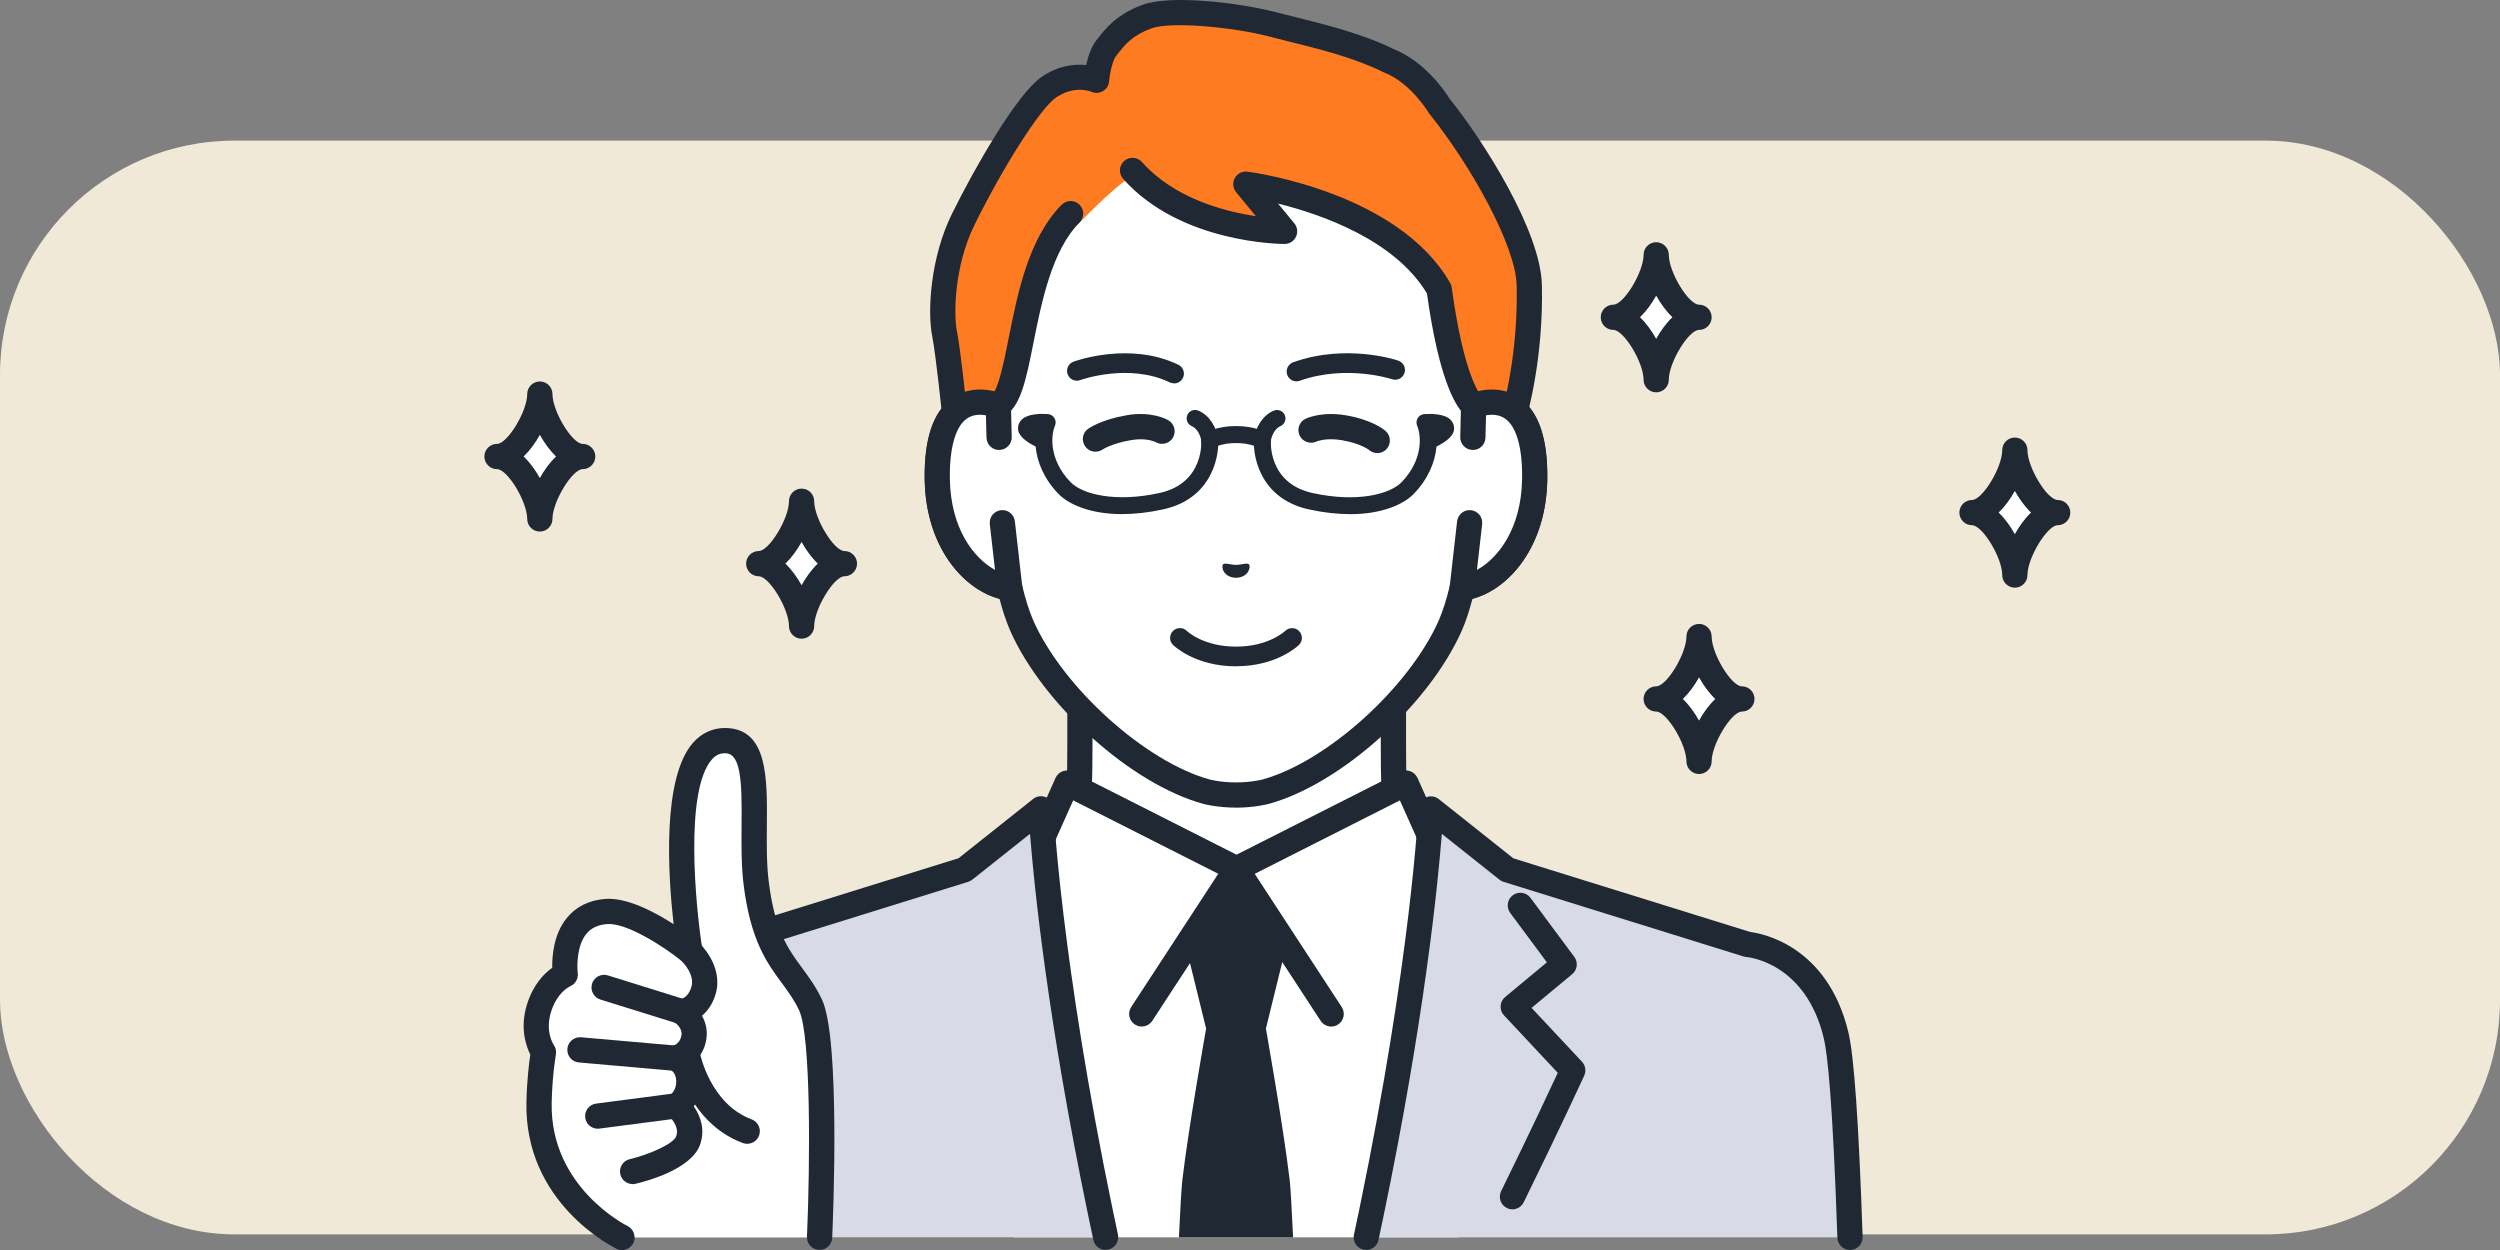 <svg width="320" height="160" viewBox="0 0 320 160" fill="none" xmlns="http://www.w3.org/2000/svg">
<rect x="0" y="0" width="320" height="160" fill="#808080" stroke="none"/>
<rect y="18" width="320" height="140" rx="30" fill="#F1E9D8"/>
<path d="M199.516 120.299C186.221 115.301 183.285 110.893 180.98 108.301C178.676 105.709 178.338 103.842 178.338 95.455V69.369L158.267 73.957L138.195 69.369V95.455C138.195 103.849 137.85 105.716 135.553 108.301C133.256 110.893 130.313 115.294 117.018 120.299C103.737 125.296 143.392 149.193 143.392 149.193H173.141C173.141 149.193 212.789 125.296 199.516 120.299Z" fill="white"/>
<path d="M173.148 150.809C172.603 150.809 172.064 150.529 171.763 150.026C171.303 149.265 171.547 148.267 172.316 147.807C184.333 140.562 201.066 128.176 200.621 123.337C200.6 123.085 200.535 122.403 198.956 121.807C186.415 117.09 182.782 112.853 180.377 110.053C180.169 109.816 179.975 109.586 179.789 109.371C177.039 106.276 176.738 103.813 176.738 95.448V71.387L158.647 75.523C158.41 75.58 158.166 75.58 157.929 75.523L139.839 71.387V95.448C139.839 103.813 139.537 106.269 136.788 109.371C136.594 109.586 136.4 109.816 136.199 110.053C133.795 112.853 130.162 117.09 117.621 121.807C116.042 122.403 115.977 123.078 115.955 123.337C115.51 128.183 132.237 140.562 144.261 147.807C145.022 148.267 145.273 149.258 144.814 150.026C144.354 150.787 143.364 151.038 142.596 150.579C137.47 147.491 111.957 131.651 112.739 123.049C112.861 121.707 113.615 119.876 116.487 118.791C128.253 114.368 131.562 110.513 133.751 107.956C133.967 107.705 134.175 107.461 134.383 107.231C136.221 105.156 136.616 103.914 136.616 95.455V69.369C136.616 68.874 136.838 68.414 137.226 68.106C137.606 67.797 138.109 67.682 138.59 67.797L158.295 72.306L178.001 67.797C178.482 67.689 178.985 67.797 179.365 68.106C179.753 68.414 179.975 68.874 179.975 69.369V95.455C179.975 103.914 180.37 105.156 182.208 107.231C182.409 107.461 182.617 107.698 182.84 107.956C185.029 110.505 188.338 114.361 200.104 118.791C202.976 119.869 203.73 121.7 203.852 123.049C204.641 131.651 179.121 147.491 173.995 150.579C173.737 150.737 173.45 150.809 173.163 150.809H173.148Z" fill="#202933"/>
<path d="M179.968 100.244L158.274 111.223L136.58 100.244L132.782 108.739L121.483 119.086C121.483 119.086 124.649 137.374 129.782 158.376H186.759C191.892 137.381 195.058 119.086 195.058 119.086L183.758 108.739L179.961 100.244H179.968Z" fill="white"/>
<path d="M128.92 156.402C128.173 156.402 127.499 155.878 127.341 155.117L119.911 119.416C119.796 118.856 119.983 118.282 120.399 117.894L131.447 107.77L135.108 99.577C135.288 99.175 135.625 98.859 136.041 98.715C136.458 98.564 136.917 98.6 137.312 98.794L158.274 109.399L179.236 98.794C179.631 98.593 180.09 98.564 180.506 98.715C180.923 98.866 181.26 99.175 181.44 99.577L185.101 107.77L196.149 117.894C196.572 118.282 196.759 118.856 196.637 119.416L189.207 155.117C189.028 155.993 188.166 156.553 187.297 156.366C186.422 156.186 185.862 155.332 186.048 154.456L193.292 119.66L182.674 109.931C182.509 109.78 182.38 109.601 182.294 109.399L179.186 102.449L159.006 112.659C158.547 112.889 158.008 112.889 157.549 112.659L137.369 102.449L134.261 109.399C134.168 109.601 134.039 109.78 133.881 109.931L123.263 119.66L130.507 154.456C130.686 155.332 130.126 156.186 129.257 156.366C129.15 156.388 129.035 156.402 128.927 156.402H128.92Z" fill="#202933"/>
<path d="M170.399 131.4C169.875 131.4 169.358 131.141 169.042 130.668L158.267 114.174L147.491 130.668C147.003 131.414 146.005 131.623 145.259 131.134C144.512 130.646 144.304 129.648 144.792 128.901L156.917 110.34C157.219 109.881 157.721 109.608 158.267 109.608C158.812 109.608 159.322 109.881 159.616 110.34L171.741 128.901C172.229 129.648 172.021 130.646 171.275 131.134C171.002 131.314 170.693 131.4 170.392 131.4H170.399Z" fill="#202933"/>
<path d="M162.036 131.658L164.641 121.067L158.209 111.216L151.777 121.067L154.383 131.658C154.383 131.658 152.129 144.346 151.346 150.995C151.232 151.957 151.081 154.585 150.901 158.376H165.517C165.338 154.585 165.187 151.957 165.072 150.995C164.29 144.346 162.036 131.658 162.036 131.658Z" fill="#202933"/>
<path d="M223.708 120.881L192.947 111.316L183.17 103.547C183.17 103.547 182.344 122.482 175.553 155.203C175.338 156.258 175.108 157.314 174.878 158.376H236.809C236.386 145.89 235.804 135.744 235.022 132.491C232.38 121.52 223.708 120.888 223.701 120.888L223.708 120.881Z" fill="#D8DAE5"/>
<path d="M174.885 159.992C174.771 159.992 174.656 159.978 174.541 159.956C173.672 159.769 173.112 158.908 173.306 158.032C173.536 156.976 173.758 155.921 173.974 154.872C180.65 122.69 181.547 103.669 181.555 103.476C181.583 102.865 181.942 102.327 182.495 102.075C183.048 101.824 183.694 101.903 184.168 102.284L193.708 109.866L224.031 119.294C225.488 119.473 233.909 121.003 236.587 132.111C237.326 135.17 237.922 143.743 238.417 158.326C238.446 159.216 237.75 159.963 236.859 159.999C235.969 160.028 235.223 159.331 235.187 158.441C234.584 140.806 233.909 134.803 233.442 132.879C231.124 123.257 223.873 122.532 223.564 122.503C223.45 122.496 223.328 122.468 223.213 122.439L192.452 112.875C192.258 112.817 192.086 112.724 191.928 112.595L184.555 106.735C184.031 113.413 182.301 130.567 177.118 155.54C176.896 156.596 176.673 157.666 176.443 158.728C176.278 159.482 175.611 159.999 174.864 159.999L174.885 159.992Z" fill="#202933"/>
<path d="M193.593 154.794C193.356 154.794 193.112 154.743 192.883 154.628C192.079 154.234 191.755 153.264 192.143 152.467C195.747 145.136 198.381 139.5 199.394 137.317L192.509 129.964C192.208 129.641 192.05 129.203 192.079 128.758C192.107 128.313 192.315 127.903 192.66 127.616L198.001 123.179L193.306 116.853C192.775 116.135 192.926 115.122 193.643 114.591C194.361 114.06 195.374 114.21 195.905 114.928L201.511 122.482C202.021 123.171 201.906 124.141 201.246 124.687L196.041 129.009L202.495 135.902C202.94 136.383 203.055 137.08 202.782 137.676C202.753 137.74 199.695 144.411 195.036 153.889C194.756 154.463 194.182 154.794 193.586 154.794H193.593Z" fill="#202933"/>
<path d="M133.242 103.548L123.464 111.317L92.703 120.881C92.703 120.881 84.031 121.513 81.383 132.484C80.6 135.744 80.019 145.883 79.595 158.369H141.526C141.296 157.314 141.074 156.251 140.851 155.196C134.06 122.482 133.235 103.541 133.235 103.541L133.242 103.548Z" fill="#D8DAE5"/>
<path d="M141.533 159.992C140.786 159.992 140.119 159.475 139.954 158.721C139.724 157.658 139.494 156.596 139.279 155.533C134.096 130.56 132.366 113.406 131.842 106.728L124.469 112.587C124.311 112.709 124.132 112.803 123.945 112.867L93.184 122.432C93.07 122.468 92.948 122.489 92.833 122.496C92.524 122.525 85.273 123.25 82.962 132.865C82.495 134.789 81.82 140.792 81.217 158.427C81.189 159.317 80.449 160.013 79.545 159.985C78.655 159.956 77.958 159.209 77.987 158.312C78.482 143.728 79.085 135.155 79.818 132.096C82.495 120.988 90.916 119.466 92.373 119.279L122.696 109.852L132.237 102.269C132.71 101.889 133.357 101.81 133.909 102.061C134.462 102.312 134.828 102.851 134.85 103.461C134.857 103.648 135.754 122.676 142.43 154.858C142.646 155.906 142.876 156.962 143.098 158.017C143.285 158.886 142.732 159.748 141.863 159.942C141.748 159.97 141.634 159.978 141.519 159.978L141.533 159.992Z" fill="#202933"/>
<path d="M127.793 51.943V36.289C127.793 31.773 128.92 27.328 131.095 23.372C135.245 15.818 143.636 7.015 158.087 6.958H158.339C172.789 7.022 181.181 15.818 185.331 23.372C187.506 27.328 188.633 31.773 188.633 36.289V51.943C192 50.664 196.608 51.497 196.45 61.363C196.307 70.102 191.052 74.783 187.168 75.264C186.781 76.93 186.292 78.56 185.668 80.017C181.648 89.144 170.736 98.966 161.949 101.35C161.949 101.35 160.377 101.767 158.216 101.767C156.056 101.767 154.484 101.35 154.484 101.35C145.697 98.966 134.785 89.144 130.765 80.017C130.148 78.567 129.652 76.937 129.265 75.264C125.381 74.783 120.126 70.102 119.983 61.363C119.825 51.497 124.433 50.672 127.8 51.943H127.793Z" fill="white"/>
<path d="M158.209 103.375C155.862 103.375 154.132 102.93 154.06 102.908C144.828 100.402 133.486 90.221 129.279 80.671C128.776 79.486 128.324 78.143 127.937 76.65C123.206 75.386 118.497 69.922 118.36 61.392C118.274 56.172 119.466 52.66 121.899 50.952C123.12 50.097 124.591 49.745 126.178 49.903V36.289C126.178 31.5 127.391 26.761 129.674 22.596C133.199 16.184 141.569 5.414 158.073 5.342H158.331C174.842 5.414 183.213 16.184 186.737 22.596C189.028 26.768 190.234 31.5 190.234 36.289V49.903C191.82 49.745 193.292 50.09 194.512 50.952C196.946 52.66 198.137 56.179 198.051 61.392C197.915 69.922 193.206 75.393 188.475 76.65C188.087 78.143 187.642 79.486 187.14 80.656C182.926 90.228 171.576 100.41 162.359 102.908C162.272 102.93 160.549 103.382 158.202 103.382L158.209 103.375ZM125.438 53.098C124.871 53.098 124.283 53.228 123.759 53.594C122.294 54.621 121.526 57.371 121.591 61.341C121.72 69.182 126.271 73.268 129.458 73.67C130.133 73.756 130.679 74.244 130.83 74.905C131.232 76.621 131.705 78.129 132.244 79.385C136.041 88.002 146.63 97.545 154.9 99.792C154.9 99.792 156.307 100.151 158.209 100.151C160.112 100.151 161.519 99.792 161.533 99.792C169.789 97.552 180.377 88.009 184.182 79.371C184.713 78.129 185.187 76.621 185.589 74.905C185.74 74.244 186.292 73.749 186.96 73.67C190.147 73.275 194.699 69.182 194.828 61.341C194.893 57.378 194.124 54.628 192.66 53.594C191.497 52.775 189.989 53.156 189.2 53.457C188.704 53.644 188.145 53.58 187.707 53.278C187.269 52.976 187.01 52.481 187.01 51.95V36.296C187.01 32.046 185.933 27.852 183.909 24.154C180.729 18.36 173.177 8.638 158.331 8.573H158.087C143.242 8.638 135.69 18.36 132.517 24.154C130.485 27.852 129.415 32.046 129.415 36.296V51.95C129.415 52.481 129.157 52.976 128.719 53.278C128.281 53.58 127.721 53.644 127.226 53.457C126.788 53.292 126.135 53.106 125.446 53.106L125.438 53.098Z" fill="#202933"/>
<path d="M137.046 27.364C130.198 34.264 131.203 50.226 127.664 51.935C124.132 53.644 124.254 57.608 124.254 57.608L122.201 53.019C122.201 53.019 121.382 45.049 120.901 42.701C120.363 40.044 120.629 33.503 123.278 28.104C126.874 20.773 131.828 12.831 134.218 11.187C137.463 8.954 140.356 10.282 140.356 10.282C140.356 10.282 140.593 7.453 141.605 6.153C142.624 4.854 143.766 3.245 146.788 2.125C149.81 1.005 158.13 1.874 162.926 3.123C167.255 4.251 173.148 5.471 177.75 7.769C181.748 9.341 184.203 13.542 184.203 13.542C189.394 20.004 195.596 30.681 195.74 36.498C195.962 45.696 193.866 52.897 193.866 52.897L190.995 57.191L188.618 51.935C188.618 51.935 186.02 50.377 184.211 37.029C177.879 25.964 159.458 23.573 159.458 23.573L164.433 29.611C164.433 29.611 151.885 29.611 144.965 21.814C144.965 21.814 144.814 22.532 144.01 23.142C142.014 24.528 137.951 28.728 137.951 28.728L137.039 27.364H137.046Z" fill="#FF7B22"/>
<path d="M124.247 59.223C123.622 59.223 123.041 58.864 122.775 58.276L120.722 53.687C120.65 53.529 120.607 53.364 120.593 53.192C120.586 53.113 119.774 45.272 119.322 43.025C118.698 39.93 119.064 33.037 121.835 27.4C124.713 21.548 130.14 12.049 133.306 9.859C135.489 8.351 137.57 8.171 139.028 8.322C139.257 7.281 139.652 6.032 140.334 5.156L140.478 4.976C141.512 3.655 142.919 1.845 146.228 0.618C149.81 -0.711 158.618 0.338 163.335 1.565C164.089 1.759 164.9 1.96 165.733 2.169C169.609 3.131 174.426 4.33 178.353 6.268C182.481 7.898 185.079 11.876 185.539 12.616C190.054 18.252 197.197 29.633 197.362 36.462C197.585 45.803 195.51 53.048 195.424 53.35C195.381 53.508 195.309 53.659 195.216 53.795L192.344 58.089C192.021 58.577 191.454 58.85 190.865 58.8C190.284 58.749 189.767 58.391 189.523 57.859L187.283 52.905C186.206 51.792 184.139 48.302 182.653 37.568C178.539 30.71 169.15 27.443 163.593 26.058L165.675 28.585C166.07 29.066 166.156 29.734 165.89 30.301C165.625 30.868 165.058 31.227 164.433 31.227C163.895 31.227 151.074 31.134 143.758 22.891C143.163 22.223 143.227 21.204 143.895 20.608C144.562 20.012 145.582 20.076 146.178 20.744C150.305 25.397 156.716 27.063 160.743 27.666L158.224 24.6C157.8 24.09 157.735 23.372 158.059 22.79C158.382 22.209 159.02 21.886 159.681 21.972C160.463 22.072 178.97 24.6 185.625 36.225C185.725 36.404 185.797 36.605 185.826 36.814C187.348 48.029 189.415 50.449 189.595 50.643C189.81 50.808 189.989 51.023 190.097 51.275L191.274 53.881L192.387 52.223C192.725 50.944 194.325 44.468 194.132 36.541C194.01 31.4 188.231 21.125 182.954 14.555C182.904 14.49 182.861 14.425 182.818 14.361C182.796 14.325 180.621 10.692 177.262 9.313C177.183 9.291 177.104 9.255 177.032 9.22C173.399 7.41 168.913 6.29 164.957 5.306C164.11 5.098 163.292 4.89 162.524 4.689C157.771 3.447 149.839 2.721 147.355 3.64C144.907 4.545 143.952 5.773 143.026 6.958L142.876 7.144C142.387 7.769 142.05 9.435 141.964 10.412C141.921 10.936 141.619 11.41 141.167 11.668C140.715 11.934 140.162 11.963 139.681 11.74C139.609 11.711 137.535 10.857 135.137 12.508C133.17 13.865 128.403 21.326 124.728 28.808C122.086 34.186 122.079 40.375 122.481 42.371C122.926 44.554 123.622 51.167 123.773 52.589L123.981 53.056C124.62 52.079 125.568 51.145 126.953 50.471C127.771 50.025 128.583 45.961 129.114 43.261C130.248 37.56 131.662 30.466 135.891 26.208C136.522 25.576 137.542 25.569 138.173 26.201C138.805 26.833 138.812 27.852 138.181 28.484C134.642 32.053 133.335 38.616 132.28 43.886C131.311 48.762 130.607 52.28 128.353 53.371C125.84 54.592 125.855 57.428 125.855 57.55C125.869 58.319 125.338 58.994 124.591 59.159C124.476 59.188 124.354 59.195 124.24 59.195L124.247 59.223Z" fill="#202933"/>
<path d="M188.626 51.943L188.525 55.985L188.109 66.913L187.161 75.271C191.045 74.79 196.3 70.109 196.443 61.37C196.601 51.505 191.992 50.672 188.626 51.95V51.943Z" fill="white"/>
<path d="M187.161 76.88C186.738 76.88 186.328 76.715 186.027 76.413C185.675 76.061 185.503 75.573 185.56 75.085L186.508 66.727C186.608 65.844 187.412 65.205 188.295 65.305C189.178 65.406 189.817 66.203 189.717 67.093L189.049 72.945C191.834 71.423 194.727 67.56 194.828 61.334C194.893 57.371 194.124 54.621 192.66 53.587C191.892 53.048 190.973 53.027 190.212 53.163L190.14 56.014C190.119 56.904 189.401 57.622 188.489 57.593C187.599 57.572 186.888 56.832 186.91 55.942L187.01 51.9C187.025 51.246 187.441 50.657 188.051 50.428C190.449 49.516 192.746 49.702 194.512 50.944C196.946 52.653 198.137 56.172 198.051 61.385C197.9 70.59 192.43 76.234 187.355 76.865C187.29 76.873 187.219 76.88 187.154 76.88H187.161Z" fill="#202933"/>
<path d="M127.894 55.978L127.793 51.935C124.426 50.657 119.817 51.49 119.975 61.356C120.119 70.094 125.374 74.776 129.257 75.257L128.31 66.899L127.894 55.971V55.978Z" fill="white"/>
<path d="M129.257 76.88C129.193 76.88 129.121 76.88 129.056 76.865C123.981 76.234 118.511 70.59 118.36 61.385C118.274 56.165 119.466 52.653 121.899 50.944C123.665 49.702 125.962 49.516 128.36 50.428C128.977 50.657 129.387 51.239 129.401 51.9L129.502 55.942C129.523 56.832 128.82 57.572 127.922 57.593C127.032 57.629 126.293 56.911 126.271 56.014L126.199 53.163C125.438 53.027 124.519 53.041 123.751 53.587C122.287 54.614 121.519 57.364 121.583 61.334C121.684 67.567 124.577 71.423 127.362 72.945L126.695 67.093C126.594 66.21 127.233 65.406 128.116 65.305C129.006 65.197 129.803 65.844 129.904 66.727L130.851 75.085C130.909 75.58 130.736 76.068 130.384 76.413C130.083 76.715 129.674 76.88 129.25 76.88H129.257Z" fill="#202933"/>
<path d="M161.59 57.428C161.404 57.428 161.21 57.378 161.038 57.278C161.038 57.278 160.011 56.71 158.209 56.71C156.407 56.71 155.381 57.278 155.367 57.285C154.842 57.579 154.182 57.4 153.881 56.883C153.579 56.366 153.751 55.705 154.268 55.404C154.419 55.317 155.812 54.535 158.209 54.535C160.607 54.535 162 55.317 162.15 55.404C162.667 55.712 162.84 56.38 162.538 56.897C162.337 57.242 161.971 57.435 161.598 57.435L161.59 57.428Z" fill="#202933"/>
<path d="M172.775 65.808C171.217 65.808 169.466 65.628 167.534 65.204C160.851 63.733 160.313 57.636 160.535 56.086C160.722 54.764 161.576 53.163 163.055 52.56C163.608 52.337 164.232 52.596 164.462 53.149C164.684 53.702 164.426 54.326 163.873 54.556C163.184 54.836 162.761 55.798 162.674 56.394C162.667 56.444 162.265 61.844 168.008 63.108C173.715 64.364 177.922 63.259 179.422 61.7C182.186 58.821 181.921 55.734 181.397 54.499C181.26 54.175 181.289 53.809 181.468 53.515C181.648 53.221 181.964 53.027 182.315 53.005C183.213 52.948 184.842 52.955 185.632 53.694C185.948 53.989 186.127 54.391 186.127 54.807C186.127 55.123 186.127 56.035 183.873 57.163C183.694 59.108 182.832 61.27 180.98 63.194C179.666 64.566 176.881 65.815 172.789 65.815L172.775 65.808Z" fill="#202933"/>
<path d="M143.644 65.808C139.552 65.808 136.766 64.558 135.453 63.187C133.608 61.263 132.739 59.101 132.56 57.156C130.306 56.035 130.306 55.116 130.306 54.8C130.306 54.377 130.478 53.982 130.801 53.687C131.591 52.948 133.213 52.941 134.118 52.998C134.469 53.02 134.778 53.214 134.965 53.508C135.144 53.802 135.173 54.176 135.036 54.492C134.512 55.727 134.247 58.814 137.011 61.693C138.504 63.252 142.718 64.357 148.425 63.101C154.168 61.837 153.766 56.437 153.758 56.387C153.672 55.791 153.249 54.829 152.56 54.549C152.007 54.326 151.748 53.694 151.971 53.142C152.194 52.589 152.825 52.33 153.378 52.553C154.857 53.156 155.704 54.757 155.898 56.078C156.12 57.629 155.582 63.725 148.899 65.197C146.967 65.621 145.223 65.801 143.665 65.801L143.644 65.808Z" fill="#202933"/>
<path d="M158.209 85.288C152.983 85.288 150.262 82.667 150.148 82.552C149.652 82.064 149.645 81.267 150.133 80.772C150.621 80.276 151.418 80.269 151.914 80.757C151.993 80.836 154.074 82.768 158.209 82.768C162.344 82.768 164.426 80.829 164.512 80.75C165.015 80.276 165.804 80.283 166.285 80.779C166.766 81.274 166.759 82.064 166.271 82.545C166.156 82.66 163.435 85.281 158.209 85.281V85.288Z" fill="#202933"/>
<path d="M156.537 72.255C156.766 71.99 157.391 72.284 158.209 72.306C159.028 72.284 159.652 71.99 159.882 72.255C160.119 72.528 159.846 73.914 158.209 73.957C156.572 73.914 156.3 72.535 156.537 72.263V72.255Z" fill="#202933"/>
<path d="M150.284 49.07C150.105 49.07 149.918 49.027 149.738 48.948C144.498 46.421 138.331 48.625 138.267 48.654C137.614 48.891 136.896 48.56 136.659 47.907C136.422 47.254 136.752 46.536 137.398 46.299C137.693 46.191 144.613 43.692 150.83 46.687C151.454 46.988 151.72 47.742 151.418 48.367C151.203 48.819 150.751 49.078 150.284 49.078V49.07Z" fill="#202933"/>
<path d="M165.948 48.812C165.431 48.812 164.95 48.489 164.763 47.979C164.534 47.325 164.871 46.608 165.524 46.37C172.315 43.951 178.712 46.069 178.985 46.162C179.638 46.385 179.997 47.096 179.767 47.756C179.544 48.417 178.834 48.762 178.173 48.539C178.116 48.517 172.308 46.622 166.364 48.74C166.228 48.79 166.084 48.812 165.941 48.812H165.948Z" fill="#202933"/>
<path d="M176.292 57.995C175.912 57.995 175.524 57.859 175.223 57.586C175.223 57.586 174.189 56.768 171.791 56.351C169.71 55.992 168.547 56.502 168.496 56.524C167.692 56.89 166.738 56.545 166.357 55.755C165.977 54.958 166.293 54.018 167.075 53.623C167.283 53.522 169.193 52.625 172.337 53.17C175.689 53.752 177.204 55.03 177.362 55.174C178.03 55.77 178.087 56.789 177.498 57.457C177.183 57.816 176.738 58.003 176.292 58.003V57.995Z" fill="#202933"/>
<path d="M140.219 57.816C139.717 57.816 139.214 57.579 138.906 57.141C138.396 56.423 138.54 55.432 139.25 54.908C139.415 54.786 140.937 53.716 144.218 53.149C147.391 52.596 149.351 53.673 149.559 53.802C150.327 54.255 150.585 55.245 150.14 56.014C149.695 56.775 148.719 57.041 147.951 56.602C147.865 56.559 146.731 55.992 144.771 56.337C142.273 56.768 141.16 57.522 141.145 57.529C140.865 57.723 140.542 57.816 140.219 57.816Z" fill="#202933"/>
<path d="M102.603 80.14C102.603 77.476 105.424 72.148 108.087 72.148C105.424 72.148 102.603 66.82 102.603 64.156C102.603 66.82 99.782 72.148 97.118 72.148C99.782 72.148 102.603 77.476 102.603 80.14Z" fill="white"/>
<path d="M69.1 66.425C69.1 63.761 71.921 58.434 74.584 58.434C71.921 58.434 69.1 53.106 69.1 50.442C69.1 53.106 66.278 58.434 63.615 58.434C66.278 58.434 69.1 63.761 69.1 66.425Z" fill="white"/>
<path d="M102.603 81.755C101.713 81.755 100.988 81.03 100.988 80.14C100.988 77.935 98.461 73.764 97.118 73.764C96.228 73.764 95.503 73.038 95.503 72.148C95.503 71.258 96.228 70.532 97.118 70.532C98.454 70.532 100.988 66.361 100.988 64.156C100.988 63.266 101.713 62.541 102.603 62.541C103.493 62.541 104.218 63.266 104.218 64.156C104.218 66.361 106.745 70.532 108.087 70.532C108.978 70.532 109.703 71.258 109.703 72.148C109.703 73.038 108.978 73.764 108.087 73.764C106.752 73.764 104.218 77.935 104.218 80.14C104.218 81.03 103.493 81.755 102.603 81.755ZM100.528 72.141C101.325 72.902 102.029 73.879 102.603 74.905C103.177 73.871 103.881 72.902 104.678 72.141C103.881 71.38 103.177 70.403 102.603 69.376C102.029 70.41 101.325 71.38 100.528 72.141Z" fill="#202933"/>
<path d="M69.1 68.041C68.21 68.041 67.484 67.316 67.484 66.425C67.484 64.221 64.958 60.049 63.615 60.049C62.725 60.049 62 59.324 62 58.433C62 57.543 62.725 56.818 63.615 56.818C64.951 56.818 67.484 52.646 67.484 50.442C67.484 49.551 68.21 48.826 69.1 48.826C69.99 48.826 70.715 49.551 70.715 50.442C70.715 52.646 73.242 56.818 74.584 56.818C75.475 56.818 76.2 57.543 76.2 58.433C76.2 59.324 75.475 60.049 74.584 60.049C73.249 60.049 70.715 64.221 70.715 66.425C70.715 67.316 69.99 68.041 69.1 68.041ZM67.025 58.426C67.822 59.187 68.525 60.164 69.1 61.191C69.674 60.157 70.378 59.187 71.174 58.426C70.378 57.665 69.674 56.689 69.1 55.662C68.525 56.696 67.822 57.665 67.025 58.426Z" fill="#202933"/>
<path d="M211.992 48.604C211.992 45.94 214.814 40.612 217.477 40.612C214.814 40.612 211.992 35.284 211.992 32.62C211.992 35.284 209.171 40.612 206.508 40.612C209.171 40.612 211.992 45.94 211.992 48.604Z" fill="white"/>
<path d="M257.9 73.606C257.9 70.942 260.721 65.614 263.385 65.614C260.721 65.614 257.9 60.286 257.9 57.622C257.9 60.286 255.079 65.614 252.416 65.614C255.079 65.614 257.9 70.942 257.9 73.606Z" fill="white"/>
<path d="M211.992 50.219C211.102 50.219 210.377 49.494 210.377 48.604C210.377 46.4 207.85 42.228 206.508 42.228C205.618 42.228 204.893 41.502 204.893 40.612C204.893 39.722 205.618 38.997 206.508 38.997C207.843 38.997 210.377 34.825 210.377 32.62C210.377 31.73 211.102 31.005 211.992 31.005C212.882 31.005 213.608 31.73 213.608 32.62C213.608 34.825 216.134 38.997 217.477 38.997C218.367 38.997 219.092 39.722 219.092 40.612C219.092 41.502 218.367 42.228 217.477 42.228C216.142 42.228 213.608 46.4 213.608 48.604C213.608 49.494 212.882 50.219 211.992 50.219ZM209.918 40.605C210.715 41.366 211.418 42.343 211.992 43.369C212.567 42.335 213.27 41.366 214.067 40.605C213.27 39.844 212.567 38.867 211.992 37.841C211.418 38.874 210.715 39.844 209.918 40.605Z" fill="#202933"/>
<path d="M257.9 75.221C257.01 75.221 256.285 74.496 256.285 73.606C256.285 71.401 253.758 67.229 252.416 67.229C251.526 67.229 250.8 66.504 250.8 65.614C250.8 64.724 251.526 63.998 252.416 63.998C253.751 63.998 256.285 59.827 256.285 57.622C256.285 56.732 257.01 56.007 257.9 56.007C258.79 56.007 259.515 56.732 259.515 57.622C259.515 59.827 262.042 63.998 263.385 63.998C264.275 63.998 265 64.724 265 65.614C265 66.504 264.275 67.229 263.385 67.229C262.05 67.229 259.515 71.401 259.515 73.606C259.515 74.496 258.79 75.221 257.9 75.221ZM255.826 65.607C256.622 66.368 257.326 67.344 257.9 68.371C258.475 67.337 259.178 66.368 259.975 65.607C259.178 64.846 258.475 63.869 257.9 62.842C257.326 63.876 256.622 64.846 255.826 65.607Z" fill="#202933"/>
<path d="M217.477 97.459C217.477 94.795 220.298 89.467 222.961 89.467C220.298 89.467 217.477 84.139 217.477 81.475C217.477 84.139 214.656 89.467 211.992 89.467C214.656 89.467 217.477 94.795 217.477 97.459Z" fill="white"/>
<path d="M217.477 99.074C216.587 99.074 215.862 98.349 215.862 97.459C215.862 95.254 213.335 91.082 211.992 91.082C211.102 91.082 210.377 90.357 210.377 89.467C210.377 88.576 211.102 87.851 211.992 87.851C213.327 87.851 215.862 83.68 215.862 81.475C215.862 80.585 216.587 79.86 217.477 79.86C218.367 79.86 219.092 80.585 219.092 81.475C219.092 83.68 221.619 87.851 222.961 87.851C223.851 87.851 224.577 88.576 224.577 89.467C224.577 90.357 223.851 91.082 222.961 91.082C221.626 91.082 219.092 95.254 219.092 97.459C219.092 98.349 218.367 99.074 217.477 99.074ZM215.402 89.467C216.199 90.228 216.902 91.204 217.477 92.231C218.051 91.197 218.755 90.228 219.551 89.467C218.755 88.706 218.051 87.729 217.477 86.703C216.902 87.736 216.199 88.706 215.402 89.467Z" fill="#202933"/>
<path d="M96.788 113.032C95.833 105.27 98.253 94.988 92.94 94.809C83.989 94.5 88.31 121.785 88.31 121.785C88.31 121.785 81.584 116.335 77.549 116.68C71.361 117.204 72.359 124.765 72.359 124.765C72.359 124.765 70.033 125.684 68.992 129.059C67.951 132.434 69.566 134.681 69.566 134.681C69.566 134.681 69.078 137.352 68.999 141.129C68.748 153.12 79.602 158.376 79.602 158.376H104.907C104.907 158.376 105.998 133.432 103.751 128.642C101.505 123.853 98.001 122.898 96.788 113.032Z" fill="white"/>
<path d="M79.602 159.992C79.365 159.992 79.129 159.942 78.899 159.827C78.418 159.597 67.118 153.975 67.384 141.093C67.442 138.236 67.729 136.003 67.879 134.983C67.341 133.913 66.515 131.587 67.449 128.585C68.246 126 69.681 124.586 70.686 123.875C70.658 122.353 70.873 119.581 72.524 117.535C73.701 116.07 75.345 115.244 77.413 115.065C80.169 114.835 83.709 116.673 86.221 118.296C85.503 111.92 84.728 99.584 88.712 95.068C89.846 93.782 91.332 93.129 92.998 93.186C98.267 93.366 98.21 99.584 98.159 105.594C98.138 108.042 98.116 110.57 98.396 112.832C99.179 119.165 100.873 121.462 102.667 123.897C103.536 125.081 104.441 126.302 105.216 127.953C107.571 132.958 106.637 155.849 106.522 158.441C106.487 159.331 105.74 160.028 104.835 159.985C103.945 159.949 103.256 159.195 103.292 158.298C103.708 148.805 103.802 132.549 102.287 129.325C101.648 127.961 100.873 126.92 100.062 125.814C98.188 123.279 96.07 120.4 95.18 113.227C94.879 110.749 94.9 108.114 94.922 105.565C94.972 100.087 94.85 96.482 92.876 96.418C92.165 96.396 91.627 96.64 91.124 97.207C87.592 101.2 89.042 116.113 89.904 121.527C90.011 122.188 89.695 122.841 89.114 123.179C88.533 123.516 87.808 123.459 87.291 123.035C84.879 121.089 80.141 118.066 77.678 118.282C76.515 118.382 75.647 118.791 75.044 119.545C73.823 121.053 73.845 123.674 73.953 124.55C74.046 125.282 73.629 125.986 72.948 126.259C72.904 126.28 71.311 127.006 70.528 129.533C69.746 132.068 70.859 133.719 70.873 133.734C71.131 134.093 71.232 134.538 71.153 134.969C71.153 134.997 70.686 137.575 70.615 141.158C70.392 151.986 80.205 156.869 80.306 156.919C81.11 157.307 81.447 158.276 81.052 159.08C80.772 159.655 80.198 159.992 79.595 159.992H79.602Z" fill="#202933"/>
<path d="M80.973 151.562C80.241 151.562 79.581 151.06 79.401 150.32C79.193 149.451 79.731 148.582 80.6 148.374C83.127 147.771 86.192 146.421 86.551 145.445C87.054 144.08 85.568 142.809 85.553 142.795C85.144 142.458 84.922 141.941 84.972 141.416C85.015 140.885 85.317 140.411 85.776 140.153C85.826 140.117 86.58 139.6 86.558 138.394C86.537 137.338 85.934 136.993 85.812 136.936C85.151 136.677 84.764 136.024 84.821 135.32C84.879 134.617 85.41 134.035 86.099 133.877C86.228 133.841 87.039 133.576 87.219 132.57C87.398 131.565 86.436 130.919 86.329 130.847C85.733 130.466 85.446 129.734 85.632 129.045C85.826 128.363 86.429 127.874 87.133 127.86C87.248 127.846 88.102 127.695 88.504 126.309C88.985 124.665 87.233 122.992 87.212 122.977C86.566 122.367 86.53 121.347 87.133 120.694C87.736 120.041 88.748 119.998 89.408 120.601C89.545 120.723 92.653 123.638 91.605 127.214C91.225 128.521 90.571 129.418 89.853 130.014C90.327 130.854 90.614 131.91 90.392 133.13C90.191 134.272 89.674 135.119 89.064 135.73C89.473 136.397 89.767 137.259 89.789 138.329C89.818 139.715 89.365 140.813 88.805 141.61C89.667 142.853 90.306 144.619 89.588 146.565C88.461 149.624 82.998 151.131 81.347 151.526C81.225 151.555 81.095 151.569 80.973 151.569V151.562Z" fill="#202933"/>
<path d="M87.169 131.077C87.011 131.077 86.846 131.055 86.688 131.005L76.846 127.939C75.991 127.673 75.517 126.769 75.783 125.914C76.049 125.06 76.953 124.586 77.808 124.852L87.65 127.918C88.504 128.183 88.978 129.088 88.712 129.942C88.497 130.632 87.858 131.077 87.169 131.077Z" fill="#202933"/>
<path d="M86.444 137.065C86.393 137.065 86.35 137.065 86.3 137.065L74.089 135.995C73.199 135.916 72.546 135.134 72.624 134.243C72.704 133.353 73.479 132.699 74.376 132.771L86.587 133.841C87.477 133.92 88.131 134.703 88.059 135.593C87.987 136.433 87.284 137.065 86.451 137.065H86.444Z" fill="#202933"/>
<path d="M76.508 144.475C75.711 144.475 75.015 143.879 74.907 143.068C74.793 142.185 75.417 141.373 76.3 141.259L86.372 139.945C87.255 139.822 88.066 140.454 88.181 141.338C88.296 142.221 87.671 143.032 86.788 143.147L76.716 144.461C76.645 144.468 76.573 144.475 76.508 144.475Z" fill="#202933"/>
<path d="M95.639 146.407C95.453 146.407 95.266 146.371 95.08 146.306C88.102 143.714 86.522 135.902 86.458 135.572C86.286 134.696 86.86 133.848 87.736 133.676C88.612 133.504 89.459 134.078 89.631 134.954C89.645 135.012 90.959 141.323 96.207 143.276C97.039 143.585 97.47 144.518 97.161 145.351C96.917 146.005 96.3 146.407 95.647 146.407H95.639Z" fill="#202933"/>
</svg>
